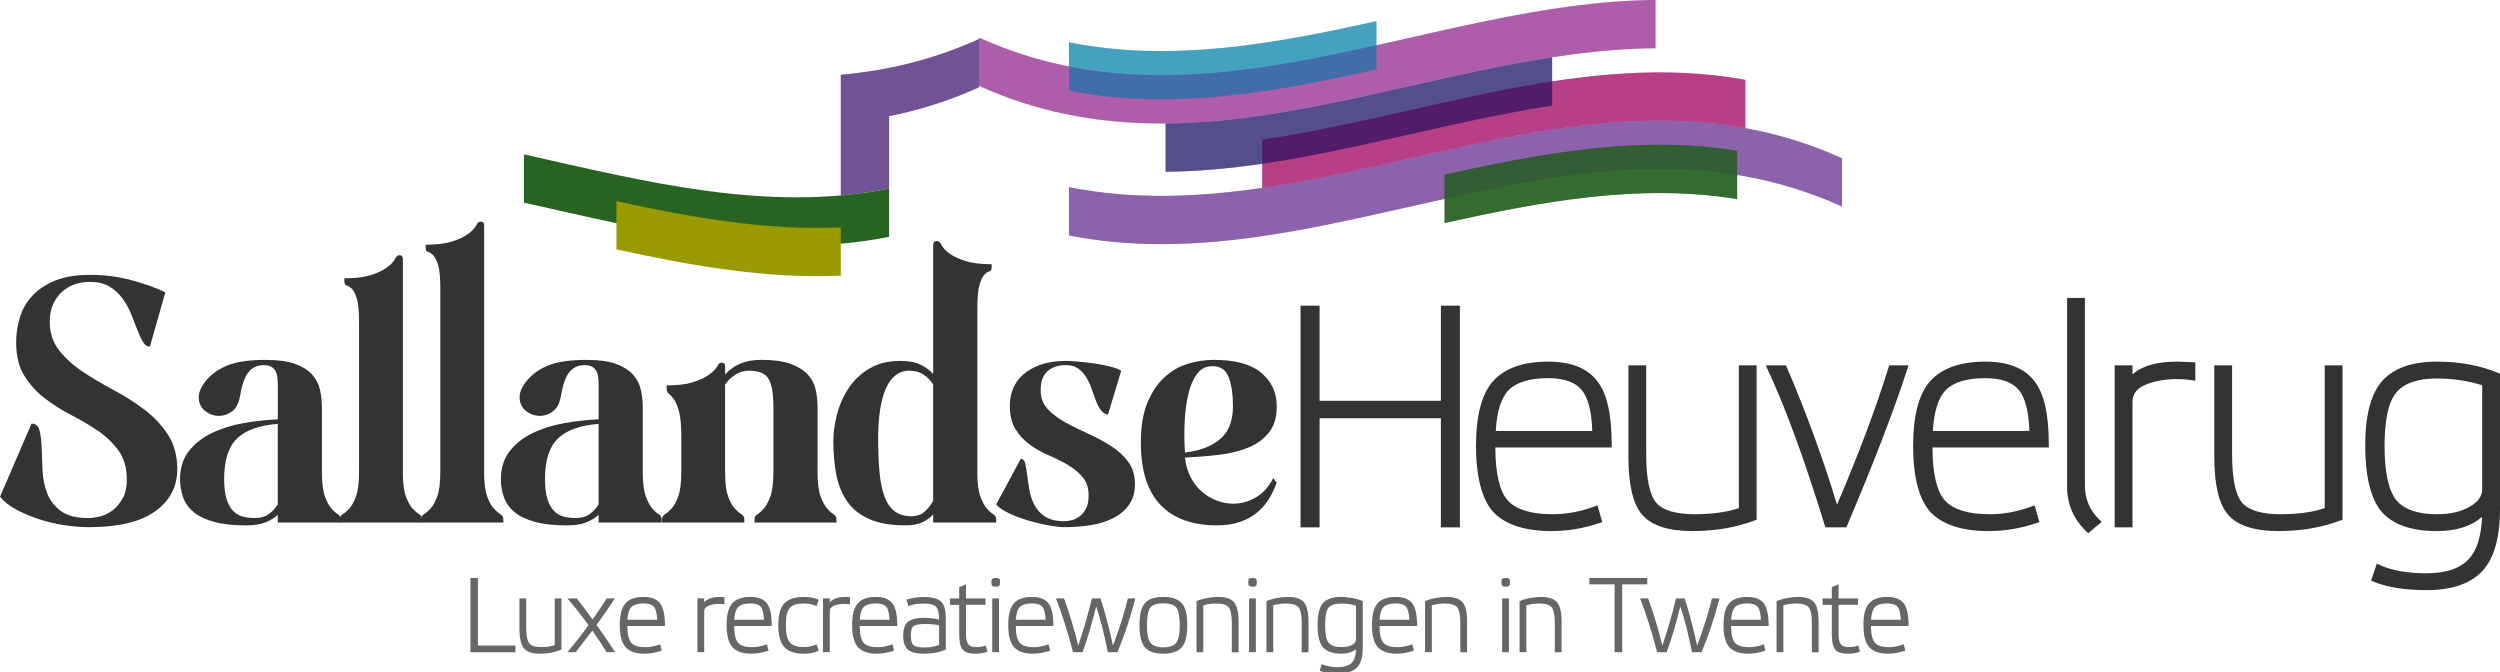 <svg xmlns="http://www.w3.org/2000/svg" width="372" height="100" viewBox="0 0 372 100" fill="none"><g clip-path="url(#clip0_481_1646)"><path d="M214.401 59.638H196.356V45.485H193.521V78.471H196.356V62.236H214.401V78.471H217.232V45.485H214.401V59.638Z" fill="#333333"></path><path d="M230.371 53.81C226.666 53.81 223.907 54.785 222.176 56.709C220.483 58.591 219.627 61.85 219.627 66.395C219.627 70.941 220.52 74.421 222.281 76.277C224.076 78.099 226.97 79.026 230.882 79.026C233.288 79.026 235.709 78.613 238.086 77.803L238.423 77.687L237.703 75.197L237.324 75.339C235.248 76.119 233.127 76.517 231.021 76.517C227.871 76.517 225.641 75.842 224.395 74.507C223.156 73.183 222.521 70.517 222.506 66.583H239.82V66.208C239.82 61.577 239.095 58.441 237.613 56.638C236.156 54.763 233.72 53.81 230.371 53.81ZM222.57 64.123C222.728 61.205 223.385 59.15 224.526 58.01C225.667 56.87 227.649 56.27 230.371 56.27C232.74 56.27 234.425 56.87 235.379 58.051C236.314 59.206 236.836 61.25 236.929 64.123H222.57Z" fill="#333333"></path><path d="M258.744 75.609C256.98 76.213 254.739 76.517 252.081 76.517C249.423 76.517 247.411 75.939 246.442 74.799C245.459 73.644 244.956 71.218 244.956 67.595V54.365H242.305V67.873C242.305 72.171 242.988 75.036 244.389 76.629C245.785 78.219 248.278 79.022 251.799 79.022C255.32 79.022 258.335 78.486 261.143 77.424L261.387 77.334V54.361H258.737V75.606L258.744 75.609Z" fill="#333333"></path><path d="M281.028 54.632C279.177 60.624 276.594 67.506 273.347 75.1C271.305 68.323 268.786 61.43 265.85 54.594L265.753 54.365H262.738L262.99 54.898C265.625 60.5 268.501 68.342 271.534 78.205L271.617 78.471H274.736L274.834 78.242C278.832 68.837 281.858 60.969 283.829 54.856L283.986 54.365H281.111L281.028 54.632Z" fill="#333333"></path><path d="M295.414 53.81C291.708 53.81 288.949 54.785 287.218 56.709C285.525 58.591 284.669 61.85 284.669 66.395C284.669 70.941 285.563 74.421 287.324 76.277C289.118 78.099 292.009 79.026 295.924 79.026C298.33 79.026 300.752 78.613 303.128 77.803L303.466 77.687L302.745 75.197L302.366 75.339C300.29 76.119 298.169 76.517 296.063 76.517C292.913 76.517 290.687 75.842 289.441 74.507C288.202 73.183 287.568 70.517 287.553 66.583H304.866V66.208C304.866 61.577 304.142 58.441 302.659 56.638C301.202 54.763 298.766 53.81 295.417 53.81H295.414ZM287.613 64.123C287.77 61.205 288.427 59.15 289.568 58.01C290.725 56.855 292.692 56.27 295.414 56.27C297.782 56.27 299.468 56.87 300.421 58.051C301.356 59.206 301.878 61.25 301.972 64.123H287.613Z" fill="#333333"></path><path d="M310.235 72.268V44.33H307.584V72.452C307.584 75.043 308.557 77.282 310.479 79.105L310.723 79.337L312.739 77.65L312.431 77.361C310.974 75.992 310.235 74.278 310.235 72.268Z" fill="#333333"></path><path d="M323.978 53.81C320.907 53.81 318.674 54.451 317.315 55.715V54.365H314.664V78.471H317.315V59.78C317.315 58.666 317.908 57.856 319.124 57.301C320.491 56.709 322.105 56.409 323.929 56.409C324.706 56.409 325.48 56.469 326.231 56.589L326.666 56.656V53.919L326.309 53.9C325.078 53.84 324.29 53.806 323.974 53.806L323.978 53.81Z" fill="#333333"></path><path d="M345.924 75.609C344.16 76.213 341.919 76.517 339.261 76.517C336.603 76.517 334.591 75.939 333.622 74.799C332.639 73.641 332.136 71.218 332.136 67.595V54.365H329.485V67.873C329.485 72.171 330.169 75.036 331.569 76.629C332.962 78.219 335.458 79.022 338.979 79.022C342.501 79.022 345.515 78.486 348.323 77.424L348.567 77.334V54.361H345.917V75.606L345.924 75.609Z" fill="#333333"></path><path d="M371.767 55.505C369.079 54.38 365.994 53.81 362.596 53.81C358.921 53.81 356.195 54.77 354.491 56.664C352.798 58.546 351.942 61.786 351.942 66.302C351.942 70.817 352.783 74.368 354.446 76.217C356.117 78.081 358.861 79.026 362.596 79.026C365.491 79.026 367.75 78.313 369.331 76.907C369.215 79.764 368.565 81.865 367.386 83.158C366.091 84.58 363.966 85.303 361.068 85.303C358.17 85.303 355.846 84.88 354.052 84.043L353.669 83.867L352.824 86.398L353.143 86.533C355.156 87.381 357.821 87.812 361.068 87.812C364.834 87.812 367.627 86.852 369.376 84.962C371.118 83.079 372 79.99 372 75.782V55.599L371.771 55.501L371.767 55.505ZM369.35 57.324V72.774C369.35 73.839 368.73 74.702 367.454 75.411C366.193 76.146 364.556 76.517 362.596 76.517C359.736 76.517 357.697 75.801 356.548 74.394C355.403 72.928 354.821 70.221 354.821 66.347C354.821 62.473 355.4 59.848 356.541 58.445C357.693 57.031 359.732 56.319 362.592 56.319C364.972 56.319 367.244 56.656 369.346 57.328L369.35 57.324Z" fill="#333333"></path><path d="M18.868 71.357C18.868 69.62 18.459 68.188 17.644 67.063C16.826 65.934 15.812 64.955 14.596 64.123C13.379 63.29 12.058 62.51 10.635 61.779C9.209 61.051 7.891 60.215 6.675 59.281C5.458 58.344 4.441 57.226 3.626 55.921C2.808 54.62 2.403 52.962 2.403 50.949C2.403 49.7 2.587 48.466 2.951 47.251C3.315 46.036 3.93 44.96 4.801 44.022C5.669 43.085 6.799 42.331 8.188 41.757C9.577 41.183 11.315 40.898 13.398 40.898C15.587 40.898 17.689 41.176 19.705 41.731C21.721 42.286 23.354 42.875 24.604 43.501L22.31 51.571C21.894 51.571 21.544 51.339 21.267 50.87C20.989 50.401 20.711 49.801 20.433 49.074C20.155 48.346 19.851 47.574 19.521 46.756C19.191 45.942 18.767 45.166 18.245 44.438C17.723 43.711 17.073 43.111 16.289 42.642C15.508 42.173 14.524 41.941 13.346 41.941C12.58 41.941 11.844 42.065 11.131 42.305C10.418 42.548 9.783 42.92 9.227 43.426C8.672 43.928 8.229 44.544 7.899 45.275C7.568 46.002 7.403 46.872 7.403 47.877C7.403 49.542 7.872 50.967 8.811 52.145C9.749 53.326 10.921 54.384 12.328 55.321C13.736 56.259 15.257 57.163 16.89 58.029C18.523 58.895 20.043 59.859 21.451 60.92C22.858 61.981 24.03 63.219 24.968 64.644C25.907 66.069 26.376 67.787 26.376 69.8C26.376 72.441 25.272 74.537 23.065 76.101C20.858 77.664 17.565 78.444 13.188 78.444C12.111 78.444 10.928 78.347 9.644 78.159C8.36 77.968 7.099 77.676 5.864 77.274C4.629 76.877 3.491 76.397 2.451 75.842C1.408 75.287 0.593 74.645 0 73.914L4.693 63.032C5.319 63.032 5.717 63.38 5.89 64.074C6.063 64.768 6.168 65.638 6.202 66.677C6.235 67.719 6.281 68.848 6.333 70.059C6.386 71.274 6.618 72.403 7.039 73.442C7.456 74.484 8.135 75.351 9.07 76.044C10.008 76.738 11.364 77.087 13.135 77.087C13.657 77.087 14.258 77.001 14.934 76.828C15.609 76.656 16.236 76.344 16.811 75.891C17.385 75.441 17.869 74.848 18.271 74.121C18.669 73.393 18.872 72.471 18.872 71.36L18.868 71.357Z" fill="#333333"></path><path d="M47.898 70.104C47.898 71.769 48.044 73.01 48.341 73.828C48.637 74.645 48.956 75.253 49.306 75.651C49.651 76.052 49.974 76.337 50.27 76.509C50.567 76.682 50.713 76.959 50.713 77.342V77.758H41.332V76.614C40.844 77.064 40.228 77.439 39.481 77.736C38.734 78.032 37.769 78.178 36.587 78.178C34.71 78.178 33.137 78.006 31.868 77.657C30.599 77.312 29.593 76.832 28.846 76.224C28.099 75.617 27.57 74.889 27.258 74.038C26.947 73.187 26.789 72.275 26.789 71.304C26.789 69.639 27.224 68.252 28.091 67.138C28.959 66.028 30.089 65.135 31.481 64.457C32.87 63.782 34.436 63.286 36.174 62.971C37.912 62.66 39.631 62.469 41.336 62.398V57.346C41.336 56.964 41.317 56.593 41.283 56.229C41.249 55.865 41.159 55.543 41.024 55.265C40.885 54.988 40.675 54.763 40.397 54.59C40.119 54.417 39.736 54.331 39.252 54.331C38.28 54.331 37.514 54.688 36.959 55.4C36.403 56.113 35.986 57.301 35.708 58.966C35.536 60.009 35.142 60.755 34.537 61.205C33.929 61.655 33.276 61.884 32.581 61.884C32.059 61.884 31.549 61.753 31.042 61.494C30.539 61.235 30.156 60.879 29.897 60.425C29.638 59.975 29.533 59.446 29.586 58.835C29.638 58.228 29.942 57.56 30.498 56.833C31.297 55.79 32.382 54.984 33.756 54.41C35.13 53.836 37.049 53.551 39.515 53.551C41.355 53.551 42.826 53.75 43.919 54.151C45.015 54.549 45.856 55.081 46.445 55.738C47.034 56.398 47.425 57.151 47.616 58.003C47.808 58.854 47.902 59.746 47.902 60.684V70.108L47.898 70.104ZM41.332 63.077C38.588 63.283 36.572 64.007 35.284 65.237C34 66.47 33.355 68.473 33.355 71.252C33.355 72.501 33.475 73.509 33.719 74.27C33.963 75.036 34.293 75.624 34.71 76.041C35.127 76.457 35.603 76.734 36.144 76.873C36.681 77.012 37.266 77.083 37.889 77.083C38.794 77.083 39.515 76.873 40.052 76.457C40.589 76.041 41.017 75.572 41.328 75.051V63.077H41.332Z" fill="#333333"></path><path d="M59.941 70.104C59.941 71.769 60.087 73.011 60.384 73.828C60.681 74.646 61.011 75.253 61.375 75.651C61.739 76.052 62.069 76.337 62.366 76.51C62.663 76.682 62.809 76.96 62.809 77.342V77.758H50.56V77.342C50.56 76.96 50.706 76.682 51.003 76.51C51.299 76.337 51.63 76.048 51.994 75.651C52.358 75.253 52.688 74.646 52.985 73.828C53.281 73.014 53.428 71.773 53.428 70.104V47.975C53.428 46.31 53.315 45.121 53.09 44.409C52.865 43.696 52.613 43.212 52.335 42.95C52.057 42.691 51.806 42.534 51.581 42.481C51.355 42.429 51.243 42.211 51.243 41.829V41.413C52.808 41.413 54.073 41.266 55.049 40.97C56.022 40.674 56.788 40.336 57.343 39.954C58.004 39.537 58.488 39.05 58.803 38.495C58.942 38.15 59.149 37.974 59.43 37.974C59.776 37.974 59.952 38.165 59.952 38.547V70.101L59.941 70.104Z" fill="#333333"></path><path d="M72.033 70.104C72.033 71.769 72.179 73.011 72.476 73.828C72.772 74.646 73.103 75.253 73.467 75.651C73.831 76.052 74.161 76.337 74.458 76.509C74.754 76.682 74.901 76.96 74.901 77.342V77.758H62.651V77.342C62.651 76.96 62.798 76.682 63.094 76.509C63.391 76.337 63.721 76.048 64.085 75.651C64.45 75.253 64.78 74.646 65.076 73.828C65.373 73.014 65.519 71.773 65.519 70.104V42.976C65.519 41.311 65.407 40.122 65.182 39.41C64.956 38.697 64.705 38.214 64.427 37.951C64.149 37.692 63.898 37.535 63.672 37.482C63.447 37.43 63.335 37.212 63.335 36.83V36.413C64.9 36.413 66.165 36.267 67.141 35.971C68.114 35.675 68.879 35.337 69.435 34.955C70.096 34.538 70.58 34.051 70.895 33.496C71.034 33.151 71.241 32.975 71.522 32.975C71.868 32.975 72.044 33.166 72.044 33.548V70.1L72.033 70.104Z" fill="#333333"></path><path d="M95.642 70.104C95.642 71.769 95.788 73.01 96.085 73.828C96.382 74.645 96.701 75.253 97.05 75.651C97.395 76.052 97.718 76.337 98.014 76.509C98.311 76.682 98.457 76.959 98.457 77.342V77.758H89.076V76.614C88.588 77.064 87.972 77.439 87.225 77.736C86.478 78.032 85.514 78.178 84.331 78.178C82.454 78.178 80.881 78.006 79.612 77.657C78.343 77.312 77.337 76.832 76.59 76.224C75.843 75.617 75.314 74.889 75.002 74.038C74.691 73.187 74.533 72.275 74.533 71.304C74.533 69.639 74.968 68.252 75.836 67.138C76.703 66.028 77.833 65.135 79.225 64.457C80.615 63.782 82.18 63.286 83.918 62.971C85.656 62.66 87.376 62.469 89.08 62.398V57.346C89.08 56.964 89.061 56.593 89.027 56.229C88.994 55.865 88.903 55.543 88.768 55.265C88.629 54.988 88.419 54.763 88.141 54.59C87.864 54.417 87.481 54.331 86.996 54.331C86.024 54.331 85.258 54.688 84.703 55.4C84.147 56.113 83.73 57.301 83.453 58.966C83.28 60.009 82.886 60.755 82.281 61.205C81.673 61.655 81.02 61.884 80.326 61.884C79.804 61.884 79.293 61.753 78.786 61.494C78.283 61.235 77.9 60.879 77.641 60.425C77.382 59.975 77.277 59.446 77.33 58.835C77.382 58.228 77.686 57.56 78.242 56.833C79.042 55.79 80.126 54.984 81.501 54.41C82.874 53.836 84.793 53.551 87.259 53.551C89.099 53.551 90.57 53.75 91.663 54.151C92.759 54.549 93.6 55.081 94.189 55.738C94.778 56.398 95.169 57.151 95.36 58.003C95.552 58.854 95.646 59.746 95.646 60.684V70.108L95.642 70.104ZM89.076 63.077C86.332 63.283 84.316 64.007 83.028 65.237C81.745 66.47 81.099 68.473 81.099 71.252C81.099 72.501 81.219 73.509 81.463 74.27C81.707 75.036 82.037 75.624 82.454 76.041C82.871 76.457 83.347 76.734 83.888 76.873C84.425 77.012 85.01 77.083 85.634 77.083C86.538 77.083 87.259 76.873 87.796 76.457C88.333 76.041 88.761 75.572 89.072 75.051V63.077H89.076Z" fill="#333333"></path><path d="M121.65 70.104C121.65 71.769 121.796 73.011 122.093 73.828C122.39 74.646 122.709 75.253 123.058 75.651C123.403 76.052 123.726 76.337 124.023 76.51C124.319 76.682 124.466 76.96 124.466 77.342V77.758H112.269V77.342C112.269 76.96 112.415 76.682 112.712 76.51C113.008 76.337 113.327 76.048 113.676 75.651C114.022 75.253 114.345 74.646 114.641 73.828C114.938 73.014 115.084 71.773 115.084 70.104V60.575C115.084 58.633 114.851 57.242 114.382 56.409C113.913 55.577 112.948 55.16 111.488 55.16C110.722 55.16 110.027 55.359 109.404 55.76C108.777 56.161 108.274 56.653 107.891 57.245V70.104C107.891 71.769 108.038 73.011 108.334 73.828C108.631 74.646 108.961 75.253 109.325 75.651C109.69 76.052 110.02 76.337 110.316 76.51C110.613 76.682 110.759 76.96 110.759 77.342V77.758H98.51V77.342C98.51 76.96 98.656 76.682 98.953 76.51C99.25 76.337 99.58 76.048 99.944 75.651C100.308 75.253 100.639 74.646 100.935 73.828C101.232 73.014 101.378 71.773 101.378 70.104V65.001C101.378 63.335 101.265 62.083 101.04 61.25C100.815 60.418 100.563 59.81 100.286 59.428C100.008 59.045 99.756 58.768 99.531 58.595C99.306 58.423 99.193 58.145 99.193 57.763V57.346C100.759 57.346 102.024 57.2 103 56.904C103.972 56.608 104.738 56.27 105.294 55.888C105.954 55.471 106.439 55.003 106.754 54.481C106.893 54.136 107.099 53.96 107.381 53.96C107.726 53.96 107.903 54.151 107.903 54.534V55.73C108.492 55.036 109.232 54.5 110.118 54.118C111.003 53.735 112.055 53.544 113.271 53.544C115.077 53.544 116.529 53.743 117.622 54.144C118.718 54.541 119.566 55.063 120.175 55.708C120.783 56.349 121.181 57.106 121.372 57.973C121.564 58.839 121.657 59.743 121.657 60.68V70.104H121.65Z" fill="#333333"></path><path d="M145.421 70.104C145.421 71.769 145.567 73.011 145.864 73.828C146.16 74.646 146.479 75.253 146.828 75.651C147.174 76.052 147.497 76.337 147.793 76.51C148.09 76.682 148.236 76.96 148.236 77.342V77.758H138.855V76.562C138.404 77.05 137.856 77.44 137.214 77.732C136.572 78.028 135.746 78.175 134.737 78.175C132.548 78.175 130.75 77.863 129.342 77.237C127.934 76.611 126.842 75.737 126.057 74.608C125.276 73.48 124.736 72.152 124.443 70.626C124.146 69.099 124 67.449 124 65.679C124 64.397 124.184 63.05 124.548 61.644C124.912 60.238 125.487 58.944 126.267 57.767C127.048 56.585 128.073 55.614 129.342 54.849C130.611 54.084 132.146 53.705 133.956 53.705C135.172 53.705 136.152 53.878 136.899 54.227C137.646 54.575 138.295 55.044 138.855 55.633V36.447C138.855 36.065 139.027 35.873 139.377 35.873C139.688 35.873 139.913 36.046 140.052 36.395C140.364 36.95 140.833 37.437 141.46 37.854C142.049 38.236 142.823 38.574 143.78 38.87C144.734 39.166 145.995 39.312 147.56 39.312V39.729C147.56 40.111 147.448 40.329 147.223 40.381C146.997 40.434 146.753 40.591 146.494 40.85C146.235 41.109 145.991 41.604 145.766 42.335C145.541 43.062 145.428 44.263 145.428 45.928V70.112L145.421 70.104ZM138.851 57.193C138.468 56.604 137.991 56.117 137.417 55.734C136.843 55.352 136.141 55.16 135.307 55.16C134.474 55.16 133.761 55.411 133.171 55.914C132.578 56.416 132.101 57.11 131.737 57.995C131.373 58.88 131.103 59.938 130.93 61.172C130.757 62.405 130.671 63.748 130.671 65.207C130.671 67.149 130.739 68.852 130.877 70.311C131.016 71.769 131.268 72.973 131.632 73.93C131.996 74.886 132.499 75.606 133.145 76.09C133.787 76.577 134.613 76.817 135.619 76.817C136.418 76.817 137.068 76.592 137.575 76.142C138.078 75.692 138.506 75.152 138.851 74.529V57.193Z" fill="#333333"></path><path d="M154.855 58.078C154.855 59.188 155.2 60.118 155.898 60.864C156.593 61.61 157.464 62.27 158.504 62.844C159.547 63.418 160.666 63.973 161.867 64.509C163.065 65.049 164.187 65.645 165.231 66.305C166.274 66.965 167.142 67.745 167.836 68.649C168.531 69.553 168.88 70.682 168.88 72.035C168.88 73.284 168.576 74.327 167.967 75.159C167.359 75.992 166.56 76.652 165.569 77.139C164.578 77.627 163.459 77.964 162.205 78.156C160.955 78.347 159.686 78.441 158.398 78.441C157.809 78.441 157.024 78.354 156.052 78.182C155.08 78.009 154.089 77.773 153.083 77.481C152.073 77.184 151.119 76.828 150.215 76.412C149.31 75.996 148.649 75.546 148.232 75.058L151.881 68.289C152.227 68.289 152.456 68.514 152.557 68.964C152.662 69.414 152.756 69.988 152.842 70.682C152.929 71.375 153.041 72.122 153.18 72.92C153.319 73.719 153.571 74.465 153.935 75.159C154.299 75.853 154.828 76.427 155.527 76.877C156.221 77.327 157.178 77.552 158.395 77.552C158.778 77.552 159.175 77.492 159.592 77.368C160.009 77.248 160.399 77.038 160.763 76.742C161.128 76.445 161.424 76.055 161.649 75.572C161.875 75.084 161.987 74.477 161.987 73.749C161.987 72.639 161.702 71.735 161.128 71.042C160.553 70.348 159.832 69.74 158.965 69.219C158.098 68.698 157.148 68.222 156.123 67.787C155.099 67.352 154.153 66.823 153.282 66.2C152.414 65.574 151.694 64.805 151.119 63.883C150.545 62.964 150.26 61.775 150.26 60.316C150.26 59.484 150.417 58.67 150.729 57.867C151.04 57.069 151.536 56.367 152.215 55.76C152.891 55.153 153.762 54.657 154.821 54.275C155.879 53.892 157.141 53.701 158.601 53.701C159.018 53.701 159.626 53.735 160.426 53.806C161.225 53.877 162.051 53.971 162.903 54.091C163.755 54.215 164.544 54.369 165.276 54.56C166.004 54.751 166.526 54.95 166.841 55.16L164.859 61.719C164.409 61.614 164.041 61.363 163.763 60.965C163.485 60.568 163.241 60.088 163.035 59.533C162.824 58.978 162.618 58.396 162.408 57.789C162.197 57.181 161.931 56.619 161.601 56.097C161.27 55.576 160.872 55.153 160.403 54.822C159.934 54.492 159.333 54.327 158.605 54.327C157.494 54.327 156.589 54.624 155.894 55.212C155.2 55.805 154.851 56.758 154.851 58.078H154.855Z" fill="#333333"></path><path d="M176.328 68.075C176.433 69.151 176.711 70.123 177.161 70.993C177.612 71.863 178.167 72.583 178.828 73.153C179.489 73.727 180.224 74.169 181.043 74.48C181.857 74.792 182.683 74.949 183.517 74.949C184.662 74.949 185.765 74.645 186.828 74.038C187.886 73.43 188.765 72.467 189.459 71.147L189.981 71.822C189.67 72.688 189.268 73.513 188.784 74.293C188.296 75.073 187.699 75.752 186.985 76.325C186.272 76.899 185.431 77.349 184.459 77.679C183.487 78.009 182.357 78.174 181.069 78.174C177.42 78.174 174.623 77.158 172.679 75.129C170.734 73.097 169.758 69.999 169.758 65.836C169.758 63.478 170.077 61.516 170.723 59.953C171.365 58.389 172.198 57.133 173.227 56.176C174.252 55.224 175.408 54.545 176.692 54.147C177.976 53.75 179.278 53.547 180.6 53.547C183.832 53.547 186.201 54.2 187.714 55.501C189.227 56.802 189.981 58.441 189.981 60.421C189.981 62.086 189.591 63.406 188.81 64.378C188.029 65.349 186.993 66.095 185.709 66.616C184.421 67.138 182.965 67.494 181.332 67.685C179.699 67.876 178.032 68.008 176.328 68.075ZM180.393 54.485C179.455 54.485 178.7 54.867 178.126 55.629C177.551 56.394 177.116 57.399 176.823 58.648C176.527 59.896 176.346 61.288 176.275 62.814C176.204 64.34 176.223 65.851 176.328 67.344C177.683 67.171 178.82 66.875 179.74 66.459C180.66 66.043 181.399 65.54 181.955 64.948C182.511 64.359 182.901 63.68 183.126 62.915C183.351 62.15 183.464 61.336 183.464 60.466C183.464 58.696 183.258 57.256 182.837 56.146C182.42 55.036 181.602 54.481 180.386 54.481L180.393 54.485Z" fill="#333333"></path><path opacity="0.5" d="M145.68 5.805C138.825 8.91 131.966 10.523 125.111 11.123V29.078C127.506 28.868 129.905 28.535 132.3 28.058C132.3 30.218 132.3 32.375 132.3 34.535V17.284C136.76 16.395 141.22 15.012 145.68 12.99V5.805Z" fill="#93278F"></path><path opacity="0.5" d="M145.68 5.805C138.825 8.91 131.966 10.523 125.111 11.123V29.078C127.506 28.868 129.905 28.535 132.3 28.058C132.3 30.218 132.3 32.375 132.3 34.535V17.284C136.76 16.395 141.22 15.012 145.68 12.99V5.805Z" fill="#1B1464"></path><g opacity="0.5"><path d="M246.333 7.181C212.783 7.436 179.23 27.976 145.68 12.777V5.595C179.233 20.794 212.783 0.255 246.333 0V7.181Z" fill="#93278F"></path></g><g opacity="0.5"><path d="M274.094 30.732C235.751 13.361 197.407 42.672 159.059 35.029V27.848C197.403 35.491 235.747 6.18 274.094 23.55V30.732Z" fill="#662D91"></path></g><g opacity="0.5"><path d="M204.81 10.328C189.561 13.718 174.312 16.523 159.063 13.482V6.3C174.312 9.338 189.561 6.533 204.81 3.146V10.328Z" fill="#0583AC"></path></g><g opacity="0.75"><path d="M258.485 29.622C243.976 27.26 229.466 29.956 214.957 33.181V26C229.466 22.774 243.976 20.078 258.485 22.441V29.622Z" fill="#276321"></path></g><g opacity="0.5"><path d="M259.716 19.062C235.751 14.682 211.785 24.455 187.819 27.961C187.819 25.568 187.819 23.172 187.819 20.779C211.785 17.273 235.751 7.504 259.716 11.88V19.062Z" fill="#9E005D"></path></g><g opacity="0.5"><path d="M230.957 15.701C211.785 18.642 192.613 25.41 173.441 25.557V18.375C192.613 18.229 211.785 11.46 230.957 8.52V15.701Z" fill="#1B1464"></path></g><g opacity="0.5"><path d="M246.333 7.181C212.783 7.436 179.23 27.976 145.68 12.777V5.595C179.233 20.794 212.783 0.255 246.333 0V7.181Z" fill="#93278F"></path></g><g opacity="0.5"><path d="M274.094 30.732C235.751 13.361 197.407 42.672 159.059 35.029V27.848C197.403 35.491 235.747 6.18 274.094 23.55V30.732Z" fill="#662D91"></path></g><g opacity="0.5"><path d="M204.81 10.328C189.561 13.718 174.312 16.523 159.063 13.482V6.3C174.312 9.338 189.561 6.533 204.81 3.146V10.328Z" fill="#0583AC"></path></g><g opacity="0.75"><path d="M258.485 29.622C243.976 27.26 229.466 29.956 214.957 33.181V26C229.466 22.774 243.976 20.078 258.485 22.441V29.622Z" fill="#276321"></path></g><g opacity="0.5"><path d="M259.716 19.062C235.751 14.682 211.785 24.455 187.819 27.961C187.819 25.568 187.819 23.172 187.819 20.779C211.785 17.273 235.751 7.504 259.716 11.88V19.062Z" fill="#9E005D"></path></g><g opacity="0.5"><path d="M230.957 15.701C211.785 18.642 192.613 25.41 173.441 25.557V18.375C192.613 18.229 211.785 11.46 230.957 8.52V15.701Z" fill="#1B1464"></path></g><path d="M77.964 22.969V30.151C96.077 34.216 114.191 38.851 132.3 35.243V28.062C114.187 31.673 96.074 27.038 77.964 22.969Z" fill="#276321"></path><path d="M91.727 29.93V37.111C102.854 39.537 113.981 41.517 125.108 41.015C125.108 38.622 125.108 36.226 125.108 33.834C113.981 34.34 102.854 32.356 91.727 29.93Z" fill="#999900"></path><g opacity="0.75"><path d="M70 97.048V86H71.114V96.054H76.695V97.054H70V97.048Z" fill="#333333"></path><path d="M82.542 96.006V89.044H83.55V96.638C82.63 97.06 81.575 97.271 80.385 97.271C79.194 97.271 78.428 97.012 77.98 96.494C77.526 95.963 77.296 94.987 77.296 93.559V89.038H78.304V93.354C78.304 94.535 78.452 95.325 78.752 95.716C79.064 96.096 79.66 96.289 80.55 96.289C81.316 96.289 81.976 96.192 82.536 96.006H82.542Z" fill="#333333"></path><path d="M91.518 97.048H90.263C89.621 96 88.913 94.927 88.141 93.83L85.66 97.048H84.422C85.507 95.771 86.556 94.433 87.569 93.034C86.579 91.648 85.53 90.316 84.422 89.038H85.819C86.862 90.37 87.646 91.419 88.177 92.178C88.736 91.407 89.438 90.358 90.287 89.038H91.512C90.646 90.358 89.733 91.678 88.766 92.986C89.544 94.053 90.463 95.409 91.524 97.042L91.518 97.048Z" fill="#333333"></path><path d="M95.75 88.821C96.899 88.821 97.713 89.134 98.202 89.755C98.697 90.37 98.945 91.497 98.945 93.148H93.345C93.357 94.396 93.558 95.234 93.953 95.668C94.353 96.09 95.031 96.301 95.986 96.301C96.723 96.301 97.471 96.156 98.231 95.873L98.461 96.825C97.53 97.12 96.675 97.271 95.886 97.271C94.636 97.271 93.711 96.952 93.11 96.319C92.52 95.686 92.226 94.583 92.226 93.004C92.226 91.425 92.503 90.43 93.062 89.785C93.622 89.14 94.512 88.821 95.744 88.821H95.75ZM95.75 89.791C94.925 89.791 94.33 89.966 93.964 90.316C93.622 90.641 93.422 91.28 93.357 92.22H97.789C97.736 91.238 97.571 90.593 97.294 90.285C97.005 89.96 96.487 89.791 95.744 89.791H95.75Z" fill="#333333"></path><path d="M106.989 88.821C107.278 88.821 107.549 88.839 107.797 88.869V89.93C107.52 89.888 107.249 89.864 106.989 89.864C106.341 89.864 105.811 89.954 105.398 90.141C104.986 90.328 104.785 90.587 104.785 90.924V97.042H103.777V89.044H104.785V89.616C104.962 89.393 105.251 89.207 105.646 89.056C106.041 88.905 106.489 88.827 106.989 88.827V88.821Z" fill="#333333"></path><path d="M111.646 88.821C112.795 88.821 113.609 89.134 114.098 89.755C114.593 90.37 114.841 91.497 114.841 93.148H109.241C109.253 94.396 109.454 95.234 109.848 95.668C110.249 96.09 110.927 96.301 111.882 96.301C112.619 96.301 113.367 96.156 114.127 95.873L114.357 96.825C113.426 97.12 112.571 97.271 111.782 97.271C110.532 97.271 109.607 96.952 109.006 96.319C108.416 95.686 108.122 94.583 108.122 93.004C108.122 91.425 108.399 90.43 108.959 89.785C109.518 89.14 110.408 88.821 111.64 88.821H111.646ZM111.646 89.791C110.821 89.791 110.226 89.966 109.86 90.316C109.518 90.641 109.318 91.28 109.253 92.22H113.685C113.632 91.238 113.467 90.593 113.19 90.285C112.901 89.96 112.383 89.791 111.64 89.791H111.646Z" fill="#333333"></path><path d="M121.506 95.879L121.83 96.831C121.188 97.126 120.445 97.277 119.597 97.277C118.318 97.277 117.363 96.958 116.744 96.325C116.125 95.692 115.813 94.589 115.813 93.01C115.813 91.431 116.125 90.37 116.744 89.743C117.357 89.128 118.306 88.821 119.597 88.821C120.434 88.821 121.176 88.953 121.83 89.219L121.506 90.183C120.982 89.93 120.345 89.803 119.597 89.803C119.107 89.803 118.713 89.845 118.4 89.93C118.088 90.014 117.817 90.171 117.587 90.4C117.357 90.629 117.186 90.954 117.086 91.382C116.98 91.81 116.933 92.365 116.933 93.04C116.933 94.3 117.133 95.156 117.54 95.608C117.952 96.06 118.642 96.289 119.602 96.289C120.251 96.289 120.887 96.15 121.512 95.879H121.506Z" fill="#333333"></path><path d="M125.674 88.821C125.962 88.821 126.233 88.839 126.481 88.869V89.93C126.204 89.888 125.933 89.864 125.674 89.864C125.025 89.864 124.495 89.954 124.082 90.141C123.67 90.328 123.469 90.587 123.469 90.924V97.042H122.461V89.044H123.469V89.616C123.646 89.393 123.935 89.207 124.33 89.056C124.725 88.905 125.173 88.827 125.674 88.827V88.821Z" fill="#333333"></path><path d="M130.324 88.821C131.473 88.821 132.286 89.134 132.775 89.755C133.271 90.37 133.518 91.497 133.518 93.148H127.919C127.931 94.396 128.131 95.234 128.526 95.668C128.927 96.09 129.605 96.301 130.559 96.301C131.296 96.301 132.045 96.156 132.805 95.873L133.035 96.825C132.104 97.12 131.249 97.271 130.459 97.271C129.21 97.271 128.284 96.952 127.683 96.319C127.094 95.686 126.799 94.583 126.799 93.004C126.799 91.425 127.076 90.43 127.636 89.785C128.196 89.14 129.086 88.821 130.318 88.821H130.324ZM130.324 89.791C129.498 89.791 128.903 89.966 128.538 90.316C128.196 90.641 127.996 91.28 127.931 92.22H132.363C132.31 91.238 132.145 90.593 131.868 90.285C131.579 89.96 131.06 89.791 130.318 89.791H130.324Z" fill="#333333"></path><path d="M140.744 91.931V96.638C139.842 97.06 138.793 97.271 137.579 97.271C136.365 97.271 135.605 97.078 135.127 96.686C134.644 96.282 134.396 95.583 134.396 94.577C134.396 93.57 134.662 92.841 135.186 92.467C135.705 92.106 136.471 91.931 137.497 91.931C138.222 91.931 138.964 92.015 139.73 92.184C139.73 91.201 139.577 90.562 139.265 90.267C138.947 89.96 138.328 89.809 137.42 89.809C136.512 89.809 135.74 89.936 135.174 90.189L134.88 89.225C135.782 88.959 136.648 88.827 137.485 88.827C138.664 88.827 139.501 89.05 139.996 89.49C140.491 89.93 140.738 90.749 140.738 91.931H140.744ZM139.736 95.975V93.058C139.212 92.919 138.504 92.853 137.626 92.853C136.801 92.853 136.241 92.955 135.952 93.154C135.675 93.347 135.534 93.793 135.534 94.504C135.534 95.288 135.67 95.788 135.935 96.011C136.212 96.234 136.778 96.343 137.626 96.343C138.351 96.343 139.053 96.222 139.736 95.975Z" fill="#333333"></path><path d="M146.638 89.996H143.738V94.354C143.738 95.053 143.844 95.547 144.062 95.843C144.28 96.138 144.657 96.289 145.194 96.289C145.759 96.289 146.26 96.21 146.685 96.054L146.915 96.976C146.355 97.175 145.783 97.277 145.194 97.277C144.262 97.277 143.62 97.084 143.272 96.693C142.913 96.289 142.73 95.517 142.73 94.378V90.002H141.351V89.05H142.73V87.368L143.738 86.94V89.05H146.638V90.002V89.996Z" fill="#333333"></path><path d="M147.652 86.121C147.74 86.042 147.911 86 148.17 86C148.43 86 148.601 86.042 148.683 86.121C148.766 86.199 148.807 86.368 148.807 86.621C148.807 86.898 148.76 87.079 148.677 87.169C148.589 87.26 148.424 87.302 148.17 87.302C147.917 87.302 147.74 87.26 147.652 87.175C147.563 87.091 147.522 86.904 147.522 86.621C147.522 86.368 147.563 86.199 147.652 86.121ZM147.646 89.044H148.654V97.048H147.646V89.044Z" fill="#333333"></path><path d="M153.552 88.821C154.701 88.821 155.514 89.134 156.003 89.755C156.499 90.37 156.746 91.497 156.746 93.148H151.147C151.159 94.396 151.359 95.234 151.754 95.668C152.155 96.09 152.833 96.301 153.787 96.301C154.524 96.301 155.273 96.156 156.033 95.873L156.263 96.825C155.332 97.12 154.477 97.271 153.687 97.271C152.438 97.271 151.512 96.952 150.911 96.319C150.322 95.686 150.027 94.583 150.027 93.004C150.027 91.425 150.304 90.43 150.864 89.785C151.424 89.14 152.314 88.821 153.546 88.821H153.552ZM153.552 89.791C152.726 89.791 152.131 89.966 151.766 90.316C151.424 90.641 151.224 91.28 151.159 92.22H155.591C155.538 91.238 155.373 90.593 155.096 90.285C154.807 89.96 154.288 89.791 153.546 89.791H153.552Z" fill="#333333"></path><path d="M167.815 89.044H168.946C168.21 91.865 167.326 94.535 166.276 97.048H164.85C164.29 94.27 163.713 91.997 163.111 90.231C162.534 92.612 161.862 94.884 161.096 97.048H159.669C158.85 93.932 158.007 91.262 157.129 89.044H158.326C159.121 91.19 159.823 93.528 160.436 96.066C160.795 95.041 161.178 93.824 161.585 92.419C161.997 90.936 162.292 89.815 162.469 89.044H163.754C164.343 90.78 164.962 93.118 165.616 96.066C166.618 93.372 167.355 91.027 167.821 89.044H167.815Z" fill="#333333"></path><path d="M169.553 93.01C169.553 91.437 169.824 90.34 170.372 89.725C170.932 89.122 171.84 88.821 173.101 88.821C174.363 88.821 175.27 89.122 175.83 89.725C176.39 90.328 176.667 91.419 176.667 93.01C176.667 94.601 176.39 95.716 175.83 96.337C175.27 96.964 174.363 97.271 173.101 97.271C171.84 97.271 170.932 96.958 170.372 96.337C169.824 95.71 169.553 94.601 169.553 93.01ZM173.101 89.773C172.158 89.773 171.522 89.984 171.18 90.406C170.838 90.84 170.667 91.714 170.667 93.04C170.667 94.366 170.838 95.186 171.18 95.638C171.534 96.09 172.17 96.319 173.101 96.319C174.033 96.319 174.681 96.09 175.023 95.638C175.376 95.186 175.547 94.318 175.547 93.04C175.547 91.762 175.376 90.84 175.035 90.406C174.693 89.984 174.05 89.773 173.095 89.773H173.101Z" fill="#333333"></path><path d="M179.054 90.075V97.048H178.046V89.454C178.488 89.255 178.995 89.098 179.567 88.996C180.198 88.881 180.746 88.821 181.211 88.821C182.367 88.821 183.168 89.08 183.616 89.598C184.07 90.129 184.3 91.105 184.3 92.534V97.054H183.292V92.739C183.292 91.533 183.139 90.743 182.826 90.376C182.526 89.996 181.925 89.803 181.029 89.803C180.304 89.803 179.65 89.894 179.06 90.075H179.054Z" fill="#333333"></path><path d="M185.867 86.121C185.956 86.042 186.127 86 186.386 86C186.645 86 186.816 86.042 186.899 86.121C186.981 86.199 187.022 86.368 187.022 86.621C187.022 86.898 186.975 87.079 186.893 87.169C186.804 87.26 186.639 87.302 186.386 87.302C186.132 87.302 185.956 87.26 185.867 87.175C185.779 87.091 185.738 86.904 185.738 86.621C185.738 86.368 185.779 86.199 185.867 86.121ZM185.861 89.044H186.869V97.048H185.861V89.044Z" fill="#333333"></path><path d="M189.457 90.075V97.048H188.449V89.454C188.891 89.255 189.398 89.098 189.97 88.996C190.6 88.881 191.148 88.821 191.614 88.821C192.769 88.821 193.571 89.08 194.019 89.598C194.472 90.129 194.702 91.105 194.702 92.534V97.054H193.695V92.739C193.695 91.533 193.541 90.743 193.229 90.376C192.928 89.996 192.327 89.803 191.431 89.803C190.706 89.803 190.052 89.894 189.463 90.075H189.457Z" fill="#333333"></path><path d="M202.777 89.453V96.463C202.777 97.892 202.452 98.88 201.798 99.429C201.156 99.989 200.189 100.266 198.898 100.266C198.545 100.266 198.109 100.218 197.578 100.122C197.071 100.049 196.671 99.941 196.37 99.802L196.665 98.82C196.942 98.958 197.301 99.061 197.732 99.139C198.197 99.236 198.586 99.284 198.893 99.284C199.906 99.284 200.637 99.085 201.085 98.687C201.533 98.289 201.757 97.596 201.757 96.602C201.209 97.048 200.49 97.265 199.6 97.265C198.339 97.265 197.431 96.951 196.871 96.331C196.323 95.704 196.052 94.595 196.052 93.003C196.052 91.412 196.323 90.333 196.871 89.719C197.431 89.116 198.339 88.814 199.6 88.814C200.065 88.814 200.614 88.875 201.244 88.989C201.81 89.098 202.317 89.248 202.765 89.447L202.777 89.453ZM201.769 95.149V90.141C201.168 89.918 200.449 89.809 199.612 89.809C198.663 89.809 198.014 90.02 197.673 90.442C197.343 90.864 197.177 91.732 197.177 93.04C197.177 94.347 197.348 95.179 197.69 95.625C198.044 96.071 198.68 96.288 199.612 96.288C200.242 96.288 200.761 96.186 201.162 95.981C201.563 95.776 201.769 95.499 201.769 95.149Z" fill="#333333"></path><path d="M207.674 88.821C208.824 88.821 209.637 89.134 210.126 89.755C210.621 90.37 210.869 91.497 210.869 93.148H205.27C205.282 94.396 205.482 95.234 205.877 95.668C206.278 96.09 206.955 96.301 207.91 96.301C208.647 96.301 209.395 96.156 210.156 95.873L210.386 96.825C209.454 97.12 208.6 97.271 207.81 97.271C206.56 97.271 205.635 96.952 205.034 96.319C204.445 95.686 204.15 94.583 204.15 93.004C204.15 91.425 204.427 90.43 204.987 89.785C205.547 89.14 206.437 88.821 207.669 88.821H207.674ZM207.674 89.791C206.849 89.791 206.254 89.966 205.889 90.316C205.547 90.641 205.346 91.28 205.282 92.22H209.714C209.661 91.238 209.496 90.593 209.219 90.285C208.93 89.96 208.411 89.791 207.669 89.791H207.674Z" fill="#333333"></path><path d="M213.056 90.075V97.048H212.048V89.454C212.49 89.255 212.997 89.098 213.569 88.996C214.199 88.881 214.747 88.821 215.213 88.821C216.368 88.821 217.17 89.08 217.618 89.598C218.072 90.129 218.301 91.105 218.301 92.534V97.054H217.294V92.739C217.294 91.533 217.14 90.743 216.828 90.376C216.527 89.996 215.926 89.803 215.03 89.803C214.305 89.803 213.651 89.894 213.062 90.075H213.056Z" fill="#333333"></path><path d="M223.529 86.121C223.617 86.042 223.788 86 224.048 86C224.307 86 224.478 86.042 224.561 86.121C224.643 86.199 224.684 86.368 224.684 86.621C224.684 86.898 224.637 87.079 224.555 87.169C224.466 87.26 224.301 87.302 224.048 87.302C223.794 87.302 223.617 87.26 223.529 87.175C223.441 87.091 223.399 86.904 223.399 86.621C223.399 86.368 223.441 86.199 223.529 86.121ZM223.517 89.044H224.525V97.048H223.517V89.044Z" fill="#333333"></path><path d="M227.118 90.075V97.048H226.111V89.454C226.553 89.255 227.06 89.098 227.631 88.996C228.262 88.881 228.81 88.821 229.276 88.821C230.431 88.821 231.232 89.08 231.68 89.598C232.134 90.129 232.364 91.105 232.364 92.534V97.054H231.356V92.739C231.356 91.533 231.203 90.743 230.891 90.376C230.59 89.996 229.989 89.803 229.093 89.803C228.368 89.803 227.714 89.894 227.124 90.075H227.118Z" fill="#333333"></path><path d="M245.119 86.952H241.382V97.054H240.25V86.952H236.496V86H245.119V86.952Z" fill="#333333"></path><path d="M254.731 89.044H255.863C255.126 91.865 254.242 94.535 253.193 97.048H251.767C251.207 94.27 250.629 91.997 250.028 90.231C249.45 92.612 248.778 94.884 248.012 97.048H246.586C245.767 93.932 244.924 91.262 244.046 89.044H245.242C246.038 91.19 246.739 93.528 247.352 96.066C247.712 95.041 248.095 93.824 248.501 92.419C248.914 90.936 249.209 89.815 249.385 89.044H250.67C251.26 90.78 251.879 93.118 252.533 96.066C253.535 93.372 254.272 91.027 254.737 89.044H254.731Z" fill="#333333"></path><path d="M259.983 88.821C261.132 88.821 261.945 89.134 262.434 89.755C262.929 90.37 263.177 91.497 263.177 93.148H257.578C257.59 94.396 257.79 95.234 258.185 95.668C258.586 96.09 259.263 96.301 260.218 96.301C260.955 96.301 261.704 96.156 262.464 95.873L262.694 96.825C261.762 97.12 260.908 97.271 260.118 97.271C258.869 97.271 257.943 96.952 257.342 96.319C256.753 95.686 256.458 94.583 256.458 93.004C256.458 91.425 256.735 90.43 257.295 89.785C257.855 89.14 258.745 88.821 259.977 88.821H259.983ZM259.983 89.791C259.157 89.791 258.562 89.966 258.197 90.316C257.855 90.641 257.654 91.28 257.59 92.22H262.022C261.969 91.238 261.804 90.593 261.527 90.285C261.238 89.96 260.719 89.791 259.977 89.791H259.983Z" fill="#333333"></path><path d="M265.363 90.075V97.048H264.355V89.454C264.798 89.255 265.304 89.098 265.876 88.996C266.507 88.881 267.055 88.821 267.52 88.821C268.676 88.821 269.477 89.08 269.925 89.598C270.379 90.129 270.609 91.105 270.609 92.534V97.054H269.601V92.739C269.601 91.533 269.448 90.743 269.135 90.376C268.835 89.996 268.234 89.803 267.338 89.803C266.613 89.803 265.959 89.894 265.369 90.075H265.363Z" fill="#333333"></path><path d="M276.479 89.996H273.58V94.354C273.58 95.053 273.686 95.547 273.904 95.843C274.122 96.138 274.499 96.289 275.035 96.289C275.601 96.289 276.102 96.21 276.527 96.054L276.756 96.976C276.197 97.175 275.625 97.277 275.035 97.277C274.104 97.277 273.462 97.084 273.114 96.693C272.755 96.289 272.572 95.517 272.572 94.378V90.002H271.193V89.05H272.572V87.368L273.58 86.94V89.05H276.479V90.002V89.996Z" fill="#333333"></path><path d="M280.806 88.821C281.955 88.821 282.768 89.134 283.258 89.755C283.753 90.37 284 91.497 284 93.148H278.401C278.413 94.396 278.613 95.234 279.008 95.668C279.409 96.09 280.087 96.301 281.042 96.301C281.778 96.301 282.527 96.156 283.287 95.873L283.517 96.825C282.586 97.12 281.731 97.271 280.941 97.271C279.692 97.271 278.767 96.952 278.165 96.319C277.576 95.686 277.281 94.583 277.281 93.004C277.281 91.425 277.558 90.43 278.118 89.785C278.678 89.14 279.568 88.821 280.8 88.821H280.806ZM280.806 89.791C279.981 89.791 279.385 89.966 279.02 90.316C278.678 90.641 278.478 91.28 278.413 92.22H282.845C282.792 91.238 282.627 90.593 282.35 90.285C282.061 89.96 281.543 89.791 280.8 89.791H280.806Z" fill="#333333"></path></g></g><defs><clipPath id="clip0_481_1646"><rect width="372" height="100" fill="white"></rect></clipPath></defs></svg>